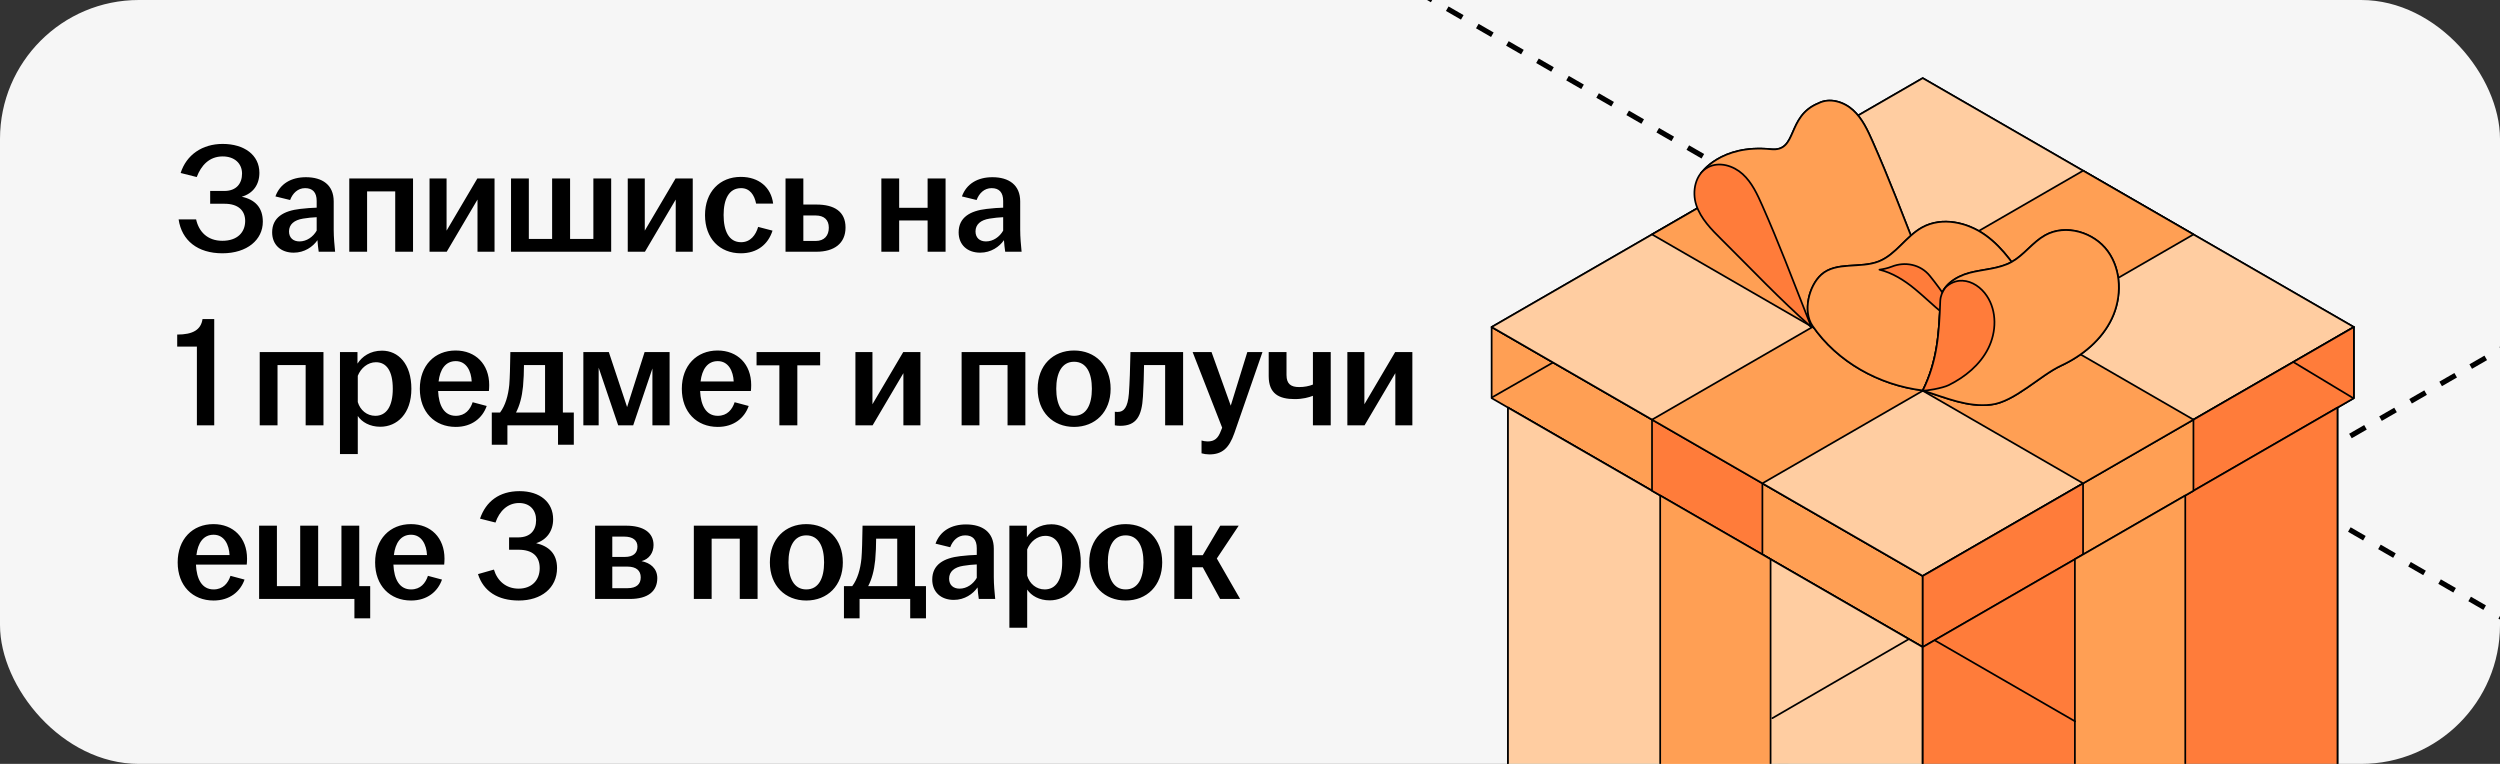 <?xml version="1.0" encoding="UTF-8"?> <svg xmlns="http://www.w3.org/2000/svg" width="288" height="88" viewBox="0 0 288 88" fill="none"><rect x="0" y="0" width="288" height="88" fill="#333333" stroke="none"/> <g clip-path="url(#clip0_5059_15311)"> <rect width="288" height="88" rx="16" fill="#F6F6F6"></rect> <path d="M-2449.29 -420.648L968.033 1552.34" stroke="black" stroke-width="0.6" stroke-linejoin="round" stroke-dasharray="2 2"></path> <path d="M-2390.51 -454.584L1026.81 1518.41" stroke="black" stroke-width="0.6" stroke-linejoin="round" stroke-dasharray="2 2"></path> <path d="M-2331.39 -488.716L1085.93 1484.28" stroke="black" stroke-width="0.6" stroke-linejoin="round" stroke-dasharray="2 2"></path> <path d="M-2272.61 -522.652L1144.71 1450.34" stroke="black" stroke-width="0.6" stroke-linejoin="round" stroke-dasharray="2 2"></path> <path d="M-2213.49 -556.785L1203.83 1416.21" stroke="black" stroke-width="0.6" stroke-linejoin="round" stroke-dasharray="2 2"></path> <path d="M-2154.71 -590.72L1262.61 1382.27" stroke="black" stroke-width="0.6" stroke-linejoin="round" stroke-dasharray="2 2"></path> <path d="M-2095.6 -624.853L1321.72 1348.14" stroke="black" stroke-width="0.6" stroke-linejoin="round" stroke-dasharray="2 2"></path> <path d="M-2036.81 -658.788L1380.51 1314.2" stroke="black" stroke-width="0.6" stroke-linejoin="round" stroke-dasharray="2 2"></path> <path d="M-1977.69 -692.921L1439.63 1280.07" stroke="black" stroke-width="0.6" stroke-linejoin="round" stroke-dasharray="2 2"></path> <path d="M-1918.91 -726.857L1498.41 1246.14" stroke="black" stroke-width="0.6" stroke-linejoin="round" stroke-dasharray="2 2"></path> <path d="M-1859.8 -760.99L1557.53 1212" stroke="black" stroke-width="0.6" stroke-linejoin="round" stroke-dasharray="2 2"></path> <path d="M-3097.55 -46.372L319.771 1926.62" stroke="black" stroke-width="0.6" stroke-linejoin="round" stroke-dasharray="2 2"></path> <path d="M-2979.65 -114.44L437.67 1858.55" stroke="black" stroke-width="0.6" stroke-linejoin="round" stroke-dasharray="2 2"></path> <path d="M-2920.88 -148.375L496.447 1824.62" stroke="black" stroke-width="0.6" stroke-linejoin="round" stroke-dasharray="2 2"></path> <path d="M-2861.75 -182.508L555.568 1790.48" stroke="black" stroke-width="0.6" stroke-linejoin="round" stroke-dasharray="2 2"></path> <path d="M-2802.98 -216.444L614.345 1756.55" stroke="black" stroke-width="0.6" stroke-linejoin="round" stroke-dasharray="2 2"></path> <path d="M-2743.86 -250.576L673.463 1722.42" stroke="black" stroke-width="0.6" stroke-linejoin="round" stroke-dasharray="2 2"></path> <path d="M-2685.07 -284.512L732.248 1688.48" stroke="black" stroke-width="0.6" stroke-linejoin="round" stroke-dasharray="2 2"></path> <path d="M-2625.95 -318.645L791.369 1654.35" stroke="black" stroke-width="0.6" stroke-linejoin="round" stroke-dasharray="2 2"></path> <path d="M-2567.18 -352.581L850.146 1620.41" stroke="black" stroke-width="0.6" stroke-linejoin="round" stroke-dasharray="2 2"></path> <path d="M-2508.06 -386.713L909.263 1586.28" stroke="black" stroke-width="0.6" stroke-linejoin="round" stroke-dasharray="2 2"></path> <path d="M-3274.22 55.632L143.099 2028.62" stroke="black" stroke-width="0.6" stroke-linejoin="round" stroke-dasharray="2 2"></path> <path d="M-3215.45 21.696L201.877 1994.69" stroke="black" stroke-width="0.6" stroke-linejoin="round" stroke-dasharray="2 2"></path> <path d="M-3156.33 -12.437L260.994 1960.56" stroke="black" stroke-width="0.6" stroke-linejoin="round" stroke-dasharray="2 2"></path> <path d="M-1801.02 -794.925L1616.31 1178.07" stroke="black" stroke-width="0.6" stroke-linejoin="round" stroke-dasharray="2 2"></path> <path d="M-1742.23 -828.86L1675.09 1144.13" stroke="black" stroke-width="0.6" stroke-linejoin="round" stroke-dasharray="2 2"></path> <path d="M-1506.44 -964.997L1910.88 1007.99" stroke="black" stroke-width="0.6" stroke-linejoin="round" stroke-dasharray="2 2"></path> <path d="M-1447.32 -999.13L1970 973.862" stroke="black" stroke-width="0.6" stroke-linejoin="round" stroke-dasharray="2 2"></path> <path d="M-1388.55 -1033.07L2028.78 939.927" stroke="black" stroke-width="0.6" stroke-linejoin="round" stroke-dasharray="2 2"></path> <path d="M-1329.42 -1067.2L2087.9 905.794" stroke="black" stroke-width="0.6" stroke-linejoin="round" stroke-dasharray="2 2"></path> <path d="M-1270.64 -1101.13L2146.68 871.858" stroke="black" stroke-width="0.6" stroke-linejoin="round" stroke-dasharray="2 2"></path> <path d="M-1211.52 -1135.27L2205.8 837.725" stroke="black" stroke-width="0.6" stroke-linejoin="round" stroke-dasharray="2 2"></path> <path d="M143.77 -1917.75L3561.09 55.237" stroke="black" stroke-width="0.6" stroke-linejoin="round" stroke-dasharray="2 2"></path> <path d="M202.551 -1951.69L3619.87 21.302" stroke="black" stroke-width="0.6" stroke-linejoin="round" stroke-dasharray="2 2"></path> <path d="M-1859.45 1552.35L1557.88 -420.646" stroke="black" stroke-width="0.6" stroke-linejoin="round" stroke-dasharray="2 2"></path> <path d="M-1977.32 1484.29L1440 -488.706" stroke="black" stroke-width="0.6" stroke-linejoin="round" stroke-dasharray="2 2"></path> <path d="M-2036.27 1450.25L1381.05 -522.738" stroke="black" stroke-width="0.6" stroke-linejoin="round" stroke-dasharray="2 2"></path> <path d="M-2095.21 1416.23L1322.11 -556.765" stroke="black" stroke-width="0.6" stroke-linejoin="round" stroke-dasharray="2 2"></path> <path d="M-2566.72 1144L850.6 -828.994" stroke="black" stroke-width="0.6" stroke-linejoin="round" stroke-dasharray="2 2"></path> <path d="M-2625.67 1109.97L791.651 -863.026" stroke="black" stroke-width="0.6" stroke-linejoin="round" stroke-dasharray="2 2"></path> <path d="M-2684.61 1075.94L732.709 -897.057" stroke="black" stroke-width="0.6" stroke-linejoin="round" stroke-dasharray="2 2"></path> <path d="M-2743.55 1041.91L673.772 -931.085" stroke="black" stroke-width="0.6" stroke-linejoin="round" stroke-dasharray="2 2"></path> <path d="M-2802.5 1007.88L614.822 -965.117" stroke="black" stroke-width="0.6" stroke-linejoin="round" stroke-dasharray="2 2"></path> <path d="M-2861.44 973.843L555.881 -999.149" stroke="black" stroke-width="0.6" stroke-linejoin="round" stroke-dasharray="2 2"></path> <path d="M-2920.38 939.816L496.943 -1033.18" stroke="black" stroke-width="0.6" stroke-linejoin="round" stroke-dasharray="2 2"></path> <path d="M-2979.32 905.785L438.002 -1067.21" stroke="black" stroke-width="0.6" stroke-linejoin="round" stroke-dasharray="2 2"></path> <path d="M-3038.27 871.752L379.053 -1101.24" stroke="black" stroke-width="0.6" stroke-linejoin="round" stroke-dasharray="2 2"></path> <path d="M-3097.21 837.726L320.115 -1135.27" stroke="black" stroke-width="0.6" stroke-linejoin="round" stroke-dasharray="2 2"></path> <path d="M-3156.13 803.709L261.193 -1169.28" stroke="black" stroke-width="0.6" stroke-linejoin="round" stroke-dasharray="2 2"></path> <path d="M-3215.07 769.682L202.256 -1203.31" stroke="black" stroke-width="0.6" stroke-linejoin="round" stroke-dasharray="2 2"></path> <path d="M-3274.01 735.65L143.315 -1237.34" stroke="black" stroke-width="0.6" stroke-linejoin="round" stroke-dasharray="2 2"></path> <path d="M-3332.95 701.618L84.369 -1271.37" stroke="black" stroke-width="0.6" stroke-linejoin="round" stroke-dasharray="2 2"></path> <path d="M-3391.89 667.591L25.428 -1305.4" stroke="black" stroke-width="0.6" stroke-linejoin="round" stroke-dasharray="2 2"></path> <path d="M-1211.26 1926.58L2206.06 -46.413" stroke="black" stroke-width="0.6" stroke-linejoin="round" stroke-dasharray="2 2"></path> <path d="M-1270.19 1892.55L2147.13 -80.442" stroke="black" stroke-width="0.6" stroke-linejoin="round" stroke-dasharray="2 2"></path> <path d="M-1329.14 1858.52L2088.19 -114.473" stroke="black" stroke-width="0.6" stroke-linejoin="round" stroke-dasharray="2 2"></path> <path d="M-1388.08 1824.49L2029.24 -148.505" stroke="black" stroke-width="0.6" stroke-linejoin="round" stroke-dasharray="2 2"></path> <path d="M-1447.02 1790.46L1970.3 -182.532" stroke="black" stroke-width="0.6" stroke-linejoin="round" stroke-dasharray="2 2"></path> <path d="M-1505.96 1756.43L1911.36 -216.564" stroke="black" stroke-width="0.6" stroke-linejoin="round" stroke-dasharray="2 2"></path> <path d="M-1564.91 1722.4L1852.41 -250.596" stroke="black" stroke-width="0.6" stroke-linejoin="round" stroke-dasharray="2 2"></path> <path d="M-1623.84 1688.37L1793.48 -284.624" stroke="black" stroke-width="0.6" stroke-linejoin="round" stroke-dasharray="2 2"></path> <path d="M-1682.79 1654.34L1734.53 -318.655" stroke="black" stroke-width="0.6" stroke-linejoin="round" stroke-dasharray="2 2"></path> <path d="M-1741.74 1620.3L1675.58 -352.688" stroke="black" stroke-width="0.6" stroke-linejoin="round" stroke-dasharray="2 2"></path> <path d="M-1800.67 1586.28L1616.65 -386.714" stroke="black" stroke-width="0.6" stroke-linejoin="round" stroke-dasharray="2 2"></path> <path d="M-1034.53 2028.61L2382.79 55.621" stroke="black" stroke-width="0.6" stroke-linejoin="round" stroke-dasharray="2 2"></path> <path d="M-1093.48 1994.58L2323.85 21.59" stroke="black" stroke-width="0.6" stroke-linejoin="round" stroke-dasharray="2 2"></path> <path d="M-1152.41 1960.55L2264.91 -12.438" stroke="black" stroke-width="0.6" stroke-linejoin="round" stroke-dasharray="2 2"></path> <path d="M25.616 29.18C22.79 29.18 20.936 27.722 20.576 25.274H22.592C22.898 26.66 23.87 27.74 25.616 27.74C27.362 27.74 28.244 26.75 28.244 25.454C28.244 24.266 27.452 23.474 25.886 23.474H24.212V21.998H25.85C27.236 21.998 27.884 21.134 27.884 20C27.884 18.83 27.02 18.02 25.652 18.02C24.104 18.02 23.168 19.064 22.664 20.396L20.81 19.928C21.476 17.84 23.294 16.58 25.652 16.58C28.118 16.58 29.882 17.84 29.882 19.91C29.882 21.26 29.162 22.286 27.848 22.664C29.378 22.988 30.278 23.906 30.278 25.544C30.278 27.614 28.478 29.18 25.616 29.18ZM33.835 29.108C32.341 29.108 31.351 28.19 31.351 26.768C31.351 25.04 32.683 24.284 34.573 24.068C35.275 23.978 35.959 23.942 36.481 23.924V23.15C36.481 22.16 36.013 21.674 35.149 21.674C34.303 21.674 33.709 22.268 33.421 23.042L31.729 22.628C32.251 21.17 33.547 20.414 35.239 20.414C37.129 20.414 38.443 21.296 38.443 23.204V26.462C38.443 27.362 38.533 28.262 38.605 29H36.715C36.661 28.604 36.589 28.082 36.571 27.668C36.049 28.424 35.077 29.108 33.835 29.108ZM33.295 26.66C33.295 27.398 33.781 27.812 34.501 27.812C35.329 27.812 36.067 27.29 36.481 26.57V25.022C35.977 25.04 35.473 25.094 34.915 25.184C33.889 25.346 33.295 25.85 33.295 26.66ZM40.237 29V20.558H47.581V29H45.529V22.052H42.289V29H40.237ZM49.483 29V20.558H51.445V26.57L54.991 20.558H56.971V29H55.009V22.988L51.463 29H49.483ZM58.87 29V20.558H60.922V27.524H63.604V20.558H65.674V27.524H68.356V20.558H70.408V29H58.87ZM72.317 29V20.558H74.279V26.57L77.825 20.558H79.805V29H77.843V22.988L74.297 29H72.317ZM85.34 29.18C82.91 29.18 81.218 27.47 81.218 24.788C81.218 22.106 82.91 20.378 85.34 20.378C87.428 20.378 88.832 21.584 89.066 23.456H87.104C86.906 22.466 86.384 21.674 85.376 21.674C83.954 21.674 83.36 22.97 83.36 24.77C83.36 26.588 83.954 27.902 85.376 27.902C86.456 27.902 87.068 27.074 87.338 26.138L88.994 26.57C88.49 28.154 87.23 29.18 85.34 29.18ZM90.493 29V20.558H92.545V23.564H94.057C96.091 23.564 97.405 24.356 97.405 26.21C97.405 28.046 96.091 29 94.057 29H90.493ZM92.545 27.758H93.967C94.975 27.758 95.479 27.128 95.479 26.228C95.479 25.328 94.939 24.824 93.967 24.824H92.545V27.758ZM101.532 29V20.558H103.584V23.942H106.86V20.558H108.93V29H106.86V25.4H103.584V29H101.532ZM112.919 29.108C111.425 29.108 110.435 28.19 110.435 26.768C110.435 25.04 111.767 24.284 113.657 24.068C114.359 23.978 115.043 23.942 115.565 23.924V23.15C115.565 22.16 115.097 21.674 114.233 21.674C113.387 21.674 112.793 22.268 112.505 23.042L110.813 22.628C111.335 21.17 112.631 20.414 114.323 20.414C116.213 20.414 117.527 21.296 117.527 23.204V26.462C117.527 27.362 117.617 28.262 117.689 29H115.799C115.745 28.604 115.673 28.082 115.655 27.668C115.133 28.424 114.161 29.108 112.919 29.108ZM112.379 26.66C112.379 27.398 112.865 27.812 113.585 27.812C114.413 27.812 115.151 27.29 115.565 26.57V25.022C115.061 25.04 114.557 25.094 113.999 25.184C112.973 25.346 112.379 25.85 112.379 26.66ZM22.682 49V39.928H20.414V38.542C22.232 38.542 23.15 37.984 23.33 36.76H24.68V49H22.682ZM29.919 49V40.558H37.263V49H35.211V42.052H31.971V49H29.919ZM39.165 52.312V40.558H41.181V41.89C41.703 41.08 42.639 40.396 44.007 40.396C45.879 40.396 47.391 41.908 47.391 44.788C47.391 47.668 45.735 49.162 43.809 49.162C42.603 49.162 41.685 48.622 41.217 47.92V52.312H39.165ZM41.217 46.318C41.487 47.236 42.261 47.902 43.233 47.902C44.511 47.902 45.249 46.822 45.249 44.788C45.249 42.736 44.529 41.728 43.305 41.728C42.369 41.728 41.559 42.412 41.217 43.294V46.318ZM52.505 49.18C50.075 49.18 48.364 47.47 48.364 44.788C48.364 42.106 50.075 40.378 52.486 40.378C54.773 40.378 56.356 41.944 56.356 44.356C56.356 44.644 56.339 44.86 56.321 45.04H50.471C50.542 46.732 51.172 47.902 52.505 47.902C53.602 47.902 54.178 47.164 54.449 46.336L56.069 46.768C55.583 48.154 54.358 49.18 52.505 49.18ZM50.525 43.942H54.34C54.286 42.772 53.746 41.602 52.505 41.602C51.316 41.602 50.687 42.556 50.525 43.942ZM56.653 51.232V47.524H57.606C58.218 46.714 58.542 45.58 58.669 44.338C58.74 43.438 58.758 42.43 58.794 40.558H64.843V47.524H66.103V51.232H64.284V49H58.453V51.232H56.653ZM59.443 47.524H62.791V42.052H60.361C60.361 42.862 60.325 43.672 60.252 44.518C60.127 45.76 59.856 46.732 59.443 47.524ZM67.202 49V40.558H70.136L72.242 46.894L74.258 40.558H77.138V49H75.158V42.448L72.944 49H71.216L68.966 42.358V49H67.202ZM82.686 49.18C80.256 49.18 78.546 47.47 78.546 44.788C78.546 42.106 80.256 40.378 82.668 40.378C84.954 40.378 86.538 41.944 86.538 44.356C86.538 44.644 86.52 44.86 86.502 45.04H80.652C80.724 46.732 81.354 47.902 82.686 47.902C83.784 47.902 84.36 47.164 84.63 46.336L86.25 46.768C85.764 48.154 84.54 49.18 82.686 49.18ZM80.706 43.942H84.522C84.468 42.772 83.928 41.602 82.686 41.602C81.498 41.602 80.868 42.556 80.706 43.942ZM89.783 49V42.088H87.155V40.558H94.481V42.088H91.853V49H89.783ZM98.544 49V40.558H100.506V46.57L104.052 40.558H106.032V49H104.07V42.988L100.524 49H98.544ZM110.778 49V40.558H118.122V49H116.07V42.052H112.83V49H110.778ZM123.732 49.18C121.302 49.18 119.538 47.47 119.538 44.788C119.538 42.088 121.302 40.378 123.732 40.378C126.162 40.378 127.944 42.088 127.944 44.788C127.944 47.47 126.162 49.18 123.732 49.18ZM121.68 44.788C121.68 46.588 122.31 47.902 123.732 47.902C125.172 47.902 125.784 46.588 125.784 44.788C125.784 42.988 125.172 41.674 123.732 41.674C122.31 41.674 121.68 42.988 121.68 44.788ZM129.058 49.054C128.842 49.054 128.644 49.036 128.428 49V47.434C128.536 47.452 128.644 47.452 128.788 47.452C129.454 47.452 129.922 46.948 130.048 45.346C130.138 44.086 130.192 42.448 130.228 40.558H136.294V49H134.224V42.052H131.794C131.776 43.222 131.74 44.554 131.668 45.67C131.542 47.956 130.894 49.054 129.058 49.054ZM139.317 52.348C139.011 52.348 138.651 52.294 138.417 52.222V50.746C138.597 50.8 138.867 50.854 139.119 50.854C139.911 50.854 140.325 50.494 140.649 49.63L140.793 49.27L137.391 40.558H139.569L141.783 46.732L143.691 40.558H145.437L142.197 49.9C141.585 51.646 140.775 52.348 139.317 52.348ZM151.248 45.598C150.78 45.778 150.078 45.976 149.16 45.976C147.342 45.976 146.154 45.364 146.154 43.33V40.558H148.206V43.204C148.206 44.23 148.71 44.59 149.664 44.59C150.258 44.59 150.798 44.482 151.248 44.302V40.558H153.3V49H151.248V45.598ZM155.216 49V40.558H157.178V46.57L160.724 40.558H162.704V49H160.742V42.988L157.196 49H155.216ZM24.608 69.18C22.178 69.18 20.468 67.47 20.468 64.788C20.468 62.106 22.178 60.378 24.59 60.378C26.876 60.378 28.46 61.944 28.46 64.356C28.46 64.644 28.442 64.86 28.424 65.04H22.574C22.646 66.732 23.276 67.902 24.608 67.902C25.706 67.902 26.282 67.164 26.552 66.336L28.172 66.768C27.686 68.154 26.462 69.18 24.608 69.18ZM22.628 63.942H26.444C26.39 62.772 25.85 61.602 24.608 61.602C23.42 61.602 22.79 62.556 22.628 63.942ZM40.828 71.232V69H29.849V60.558H31.901V67.524H34.583V60.558H36.653V67.524H39.334V60.558H41.386V67.524H42.647V71.232H40.828ZM47.354 69.18C44.924 69.18 43.214 67.47 43.214 64.788C43.214 62.106 44.924 60.378 47.336 60.378C49.622 60.378 51.206 61.944 51.206 64.356C51.206 64.644 51.188 64.86 51.17 65.04H45.32C45.392 66.732 46.022 67.902 47.354 67.902C48.452 67.902 49.028 67.164 49.298 66.336L50.918 66.768C50.432 68.154 49.208 69.18 47.354 69.18ZM45.374 63.942H49.19C49.136 62.772 48.596 61.602 47.354 61.602C46.166 61.602 45.536 62.556 45.374 63.942ZM59.762 69.18C57.35 69.18 55.694 68.118 55.064 66.138L56.9 65.616C57.296 66.93 58.304 67.812 59.744 67.812C61.238 67.812 62.174 66.858 62.174 65.454C62.174 64.086 61.346 63.33 59.744 63.33H58.646V61.908H59.69C61.094 61.908 61.76 61.098 61.76 59.91C61.76 58.776 61.058 57.948 59.798 57.948C58.466 57.948 57.53 58.884 57.08 60.198L55.298 59.748C55.982 57.75 57.53 56.58 59.852 56.58C62.21 56.58 63.722 57.858 63.722 59.82C63.722 61.152 63.002 62.178 61.76 62.574C63.2 62.916 64.172 63.762 64.172 65.436C64.172 67.74 62.354 69.18 59.762 69.18ZM68.556 69V60.558H72.12C74.1 60.558 75.288 61.332 75.288 62.79C75.288 63.672 74.784 64.41 73.902 64.644C74.928 64.842 75.72 65.49 75.72 66.606C75.72 68.082 74.676 69 72.57 69H68.556ZM70.536 67.758H72.3C73.326 67.758 73.812 67.29 73.812 66.516C73.812 65.742 73.308 65.274 72.282 65.274H70.536V67.758ZM70.536 64.158H71.994C72.93 64.158 73.434 63.726 73.434 62.97C73.434 62.25 72.912 61.818 71.922 61.818H70.536V64.158ZM79.929 69V60.558H87.273V69H85.221V62.052H81.981V69H79.929ZM92.883 69.18C90.453 69.18 88.689 67.47 88.689 64.788C88.689 62.088 90.453 60.378 92.883 60.378C95.313 60.378 97.095 62.088 97.095 64.788C97.095 67.47 95.313 69.18 92.883 69.18ZM90.831 64.788C90.831 66.588 91.461 67.902 92.883 67.902C94.323 67.902 94.935 66.588 94.935 64.788C94.935 62.988 94.323 61.674 92.883 61.674C91.461 61.674 90.831 62.988 90.831 64.788ZM97.223 71.232V67.524H98.177C98.789 66.714 99.113 65.58 99.239 64.338C99.311 63.438 99.329 62.43 99.365 60.558H105.413V67.524H106.673V71.232H104.855V69H99.023V71.232H97.223ZM100.013 67.524H103.361V62.052H100.931C100.931 62.862 100.895 63.672 100.823 64.518C100.697 65.76 100.427 66.732 100.013 67.524ZM109.878 69.108C108.384 69.108 107.394 68.19 107.394 66.768C107.394 65.04 108.726 64.284 110.616 64.068C111.318 63.978 112.002 63.942 112.524 63.924V63.15C112.524 62.16 112.056 61.674 111.192 61.674C110.346 61.674 109.752 62.268 109.464 63.042L107.772 62.628C108.294 61.17 109.59 60.414 111.282 60.414C113.172 60.414 114.486 61.296 114.486 63.204V66.462C114.486 67.362 114.576 68.262 114.648 69H112.758C112.704 68.604 112.632 68.082 112.614 67.668C112.092 68.424 111.12 69.108 109.878 69.108ZM109.338 66.66C109.338 67.398 109.824 67.812 110.544 67.812C111.372 67.812 112.11 67.29 112.524 66.57V65.022C112.02 65.04 111.516 65.094 110.958 65.184C109.932 65.346 109.338 65.85 109.338 66.66ZM116.28 72.312V60.558H118.296V61.89C118.818 61.08 119.754 60.396 121.122 60.396C122.994 60.396 124.506 61.908 124.506 64.788C124.506 67.668 122.85 69.162 120.924 69.162C119.718 69.162 118.8 68.622 118.332 67.92V72.312H116.28ZM118.332 66.318C118.602 67.236 119.376 67.902 120.348 67.902C121.626 67.902 122.364 66.822 122.364 64.788C122.364 62.736 121.644 61.728 120.42 61.728C119.484 61.728 118.674 62.412 118.332 63.294V66.318ZM129.674 69.18C127.244 69.18 125.48 67.47 125.48 64.788C125.48 62.088 127.244 60.378 129.674 60.378C132.104 60.378 133.886 62.088 133.886 64.788C133.886 67.47 132.104 69.18 129.674 69.18ZM127.622 64.788C127.622 66.588 128.252 67.902 129.674 67.902C131.114 67.902 131.726 66.588 131.726 64.788C131.726 62.988 131.114 61.674 129.674 61.674C128.252 61.674 127.622 62.988 127.622 64.788ZM135.282 69V60.558H137.334V63.96H138.558L140.574 60.558H142.698L140.178 64.338L142.86 69H140.556L138.558 65.346H137.334V69H135.282Z" fill="black"></path> <path d="M221.498 74.54L171.836 45.865V37.675L221.498 66.35V74.54Z" fill="#FF9F54" stroke="black" stroke-width="0.2" stroke-miterlimit="10" stroke-linecap="round" stroke-linejoin="round"></path> <path d="M221.498 66.35L171.836 37.675L221.498 9L271.159 37.675L221.498 66.35Z" fill="#4FC3F7" stroke="black" stroke-width="0.2" stroke-miterlimit="10" stroke-linecap="round" stroke-linejoin="round"></path> <path d="M221.498 66.35L171.836 37.675L221.498 9L271.159 37.675L221.498 66.35Z" fill="#FFCDA1" stroke="black" stroke-width="0.2" stroke-miterlimit="10" stroke-linecap="round" stroke-linejoin="round"></path> <path d="M221.504 66.35V74.54L271.165 45.865V37.675L221.504 66.35Z" fill="#039BE5" stroke="black" stroke-width="0.2" stroke-miterlimit="10" stroke-linecap="round" stroke-linejoin="round"></path> <path d="M221.485 128.134L173.719 100.55V46.957L221.485 74.54V128.134Z" fill="#4FC3F7" stroke="black" stroke-width="0.2" stroke-miterlimit="10" stroke-linecap="round" stroke-linejoin="round"></path> <path d="M221.485 128.134L173.719 100.55V46.957L221.485 74.54V128.134Z" fill="#FFCDA1" stroke="black" stroke-width="0.2" stroke-miterlimit="10" stroke-linecap="round" stroke-linejoin="round"></path> <path d="M221.504 74.54V128.134L269.278 100.55V46.957L221.504 74.54Z" fill="#0288D1" stroke="black" stroke-width="0.2" stroke-miterlimit="10" stroke-linecap="round" stroke-linejoin="round"></path> <path d="M271.165 37.675L221.504 66.35V74.54L271.165 45.865V37.675Z" fill="#FF7C3A" stroke="black" stroke-width="0.2" stroke-miterlimit="10" stroke-linecap="round" stroke-linejoin="round"></path> <path d="M269.278 100.55V46.957L221.504 74.54V128.134L269.278 100.55Z" fill="#FF7C3A" stroke="black" stroke-width="0.2" stroke-miterlimit="10" stroke-linecap="round" stroke-linejoin="round"></path> <path d="M190.312 56.535L203.028 63.879V55.68L190.312 48.344V56.535Z" fill="#FF7C3A" stroke="black" stroke-width="0.2" stroke-miterlimit="10" stroke-linecap="round" stroke-linejoin="round"></path> <path d="M191.254 110.67L203.97 118.014V64.421L191.254 57.085V110.67Z" fill="#FF9F54" stroke="black" stroke-width="0.2" stroke-miterlimit="10" stroke-linecap="round" stroke-linejoin="round"></path> <path d="M252.684 56.535L239.969 63.879V55.68L252.684 48.344V56.535Z" fill="#FF9F54" stroke="black" stroke-width="0.2" stroke-miterlimit="10" stroke-linecap="round" stroke-linejoin="round"></path> <path d="M251.743 110.67L239.027 118.014V64.421L251.743 57.085V110.67Z" fill="#FF9F54" stroke="black" stroke-width="0.2" stroke-miterlimit="10" stroke-linecap="round" stroke-linejoin="round"></path> <path d="M252.69 27.006L239.974 19.662L190.312 48.345L201.649 54.886L203.028 55.681L252.69 27.006Z" fill="#FF9F54" stroke="black" stroke-width="0.2" stroke-miterlimit="10" stroke-linecap="round" stroke-linejoin="round"></path> <path d="M190.312 27.006L203.028 19.662L252.69 48.345L241.353 54.886L239.974 55.681L190.312 27.006Z" fill="#FF9F54" stroke="black" stroke-width="0.2" stroke-miterlimit="10" stroke-linecap="round" stroke-linejoin="round"></path> <path d="M215.739 16.336C215.155 15.016 214.538 13.662 213.472 12.689C212.406 11.716 210.765 11.225 209.487 11.893C205.764 13.4 207.135 17.512 204.013 17.19C198.184 16.59 195.934 19.991 195.934 19.991L208.658 37.675L221.382 30.314C218.971 24.179 217.677 20.727 215.739 16.336Z" fill="#FFD54F" stroke="black" stroke-width="0.2" stroke-miterlimit="10" stroke-linecap="round" stroke-linejoin="round"></path> <path d="M215.739 16.336C215.155 15.016 214.538 13.662 213.472 12.689C212.406 11.716 210.765 11.225 209.487 11.893C205.764 13.4 207.135 17.512 204.013 17.19C198.184 16.59 195.934 19.991 195.934 19.991L208.658 37.675L221.382 30.314C218.971 24.179 217.677 20.727 215.739 16.336Z" fill="#FF9F54" stroke="black" stroke-width="0.2" stroke-miterlimit="10" stroke-linecap="round" stroke-linejoin="round"></path> <path d="M198.331 27.598C197.155 26.43 195.937 25.203 195.413 23.63C194.888 22.056 195.302 20.034 196.774 19.264C198.052 18.587 199.693 19.086 200.759 20.059C201.825 21.032 202.443 22.386 203.027 23.706C204.964 28.097 206.258 31.549 208.67 37.684C204.981 34.426 201.69 30.923 198.34 27.606L198.331 27.598Z" fill="#FF7C3A" stroke="black" stroke-width="0.2" stroke-miterlimit="10" stroke-linecap="round" stroke-linejoin="round"></path> <path d="M233.636 33.03C232.274 30.838 230.828 28.605 228.73 27.099C226.631 25.593 223.713 24.95 221.445 26.193C219.576 27.217 218.425 29.324 216.445 30.111C214.305 30.957 211.521 30.102 209.813 31.642C208.349 32.971 207.681 35.898 208.797 37.531C211.648 41.694 216.479 44.368 221.487 44.977C226.547 45.586 231.014 41.212 235.049 38.098C235.413 36.406 234.542 34.494 233.628 33.03H233.636Z" fill="#FFD54F" stroke="black" stroke-width="0.2" stroke-miterlimit="10" stroke-linecap="round" stroke-linejoin="round"></path> <path d="M233.636 33.03C232.274 30.838 230.828 28.605 228.73 27.099C226.631 25.593 223.713 24.95 221.445 26.193C219.576 27.217 218.425 29.324 216.445 30.111C214.305 30.957 211.521 30.102 209.813 31.642C208.349 32.971 207.681 35.898 208.797 37.531C211.648 41.694 216.479 44.368 221.487 44.977C226.547 45.586 231.014 41.212 235.049 38.098C235.413 36.406 234.542 34.494 233.628 33.03H233.636Z" fill="#FF9F54" stroke="black" stroke-width="0.2" stroke-miterlimit="10" stroke-linecap="round" stroke-linejoin="round"></path> <path d="M223.517 34.671C223.576 32.995 225.268 31.853 226.893 31.43C228.509 31.007 230.268 30.99 231.74 30.178C233.187 29.374 234.16 27.902 235.607 27.098C237.976 25.778 241.224 26.751 242.815 28.942C244.406 31.134 244.448 34.231 243.289 36.685C242.13 39.138 239.913 40.974 237.451 42.117C234.989 43.259 232.071 46.305 229.372 46.618C226.673 46.931 224.304 45.873 221.504 44.985C223.17 41.626 223.39 38.428 223.517 34.679V34.671Z" fill="#FFD54F" stroke="black" stroke-width="0.2" stroke-miterlimit="10" stroke-linecap="round" stroke-linejoin="round"></path> <path d="M223.517 34.671C223.576 32.995 225.268 31.853 226.893 31.43C228.509 31.007 230.268 30.99 231.74 30.178C233.187 29.374 234.16 27.902 235.607 27.098C237.976 25.778 241.224 26.751 242.815 28.942C244.406 31.134 244.448 34.231 243.289 36.685C242.13 39.138 239.913 40.974 237.451 42.117C234.989 43.259 232.071 46.305 229.372 46.618C226.673 46.931 224.304 45.873 221.504 44.985C223.17 41.626 223.39 38.428 223.517 34.679V34.671Z" fill="#FF9F54" stroke="black" stroke-width="0.2" stroke-miterlimit="10" stroke-linecap="round" stroke-linejoin="round"></path> <path d="M216.512 31.067C217.992 31.422 219.371 32.285 220.564 33.267C222.222 34.629 223.703 36.236 225.564 37.303C225.268 35.72 223.703 33.495 222.316 31.777C221.258 30.466 219.473 30.094 217.916 30.72C217.916 30.72 217.899 30.72 217.891 30.728C217.459 30.897 216.994 30.999 216.52 31.067H216.512Z" fill="#FF7C3A" stroke="black" stroke-width="0.2" stroke-miterlimit="10" stroke-linecap="round" stroke-linejoin="round"></path> <path d="M228.881 34.087C228.246 33.131 227.214 32.387 226.072 32.336C225.345 32.302 224.592 32.615 224.101 33.14C223.763 33.588 223.543 34.096 223.517 34.679C223.39 38.428 223.17 41.626 221.504 44.985C221.774 45.07 223.788 44.715 224.49 44.368C226.385 43.428 228.103 42.024 229.05 40.129C229.998 38.233 230.057 35.847 228.881 34.087Z" fill="#FF7C3A" stroke="black" stroke-width="0.2" stroke-miterlimit="10" stroke-linecap="round" stroke-linejoin="round"></path> <path d="M239.047 83.099L222.941 73.799" stroke="black" stroke-width="0.2" stroke-miterlimit="10" stroke-linecap="round" stroke-linejoin="round"></path> <path d="M204.176 82.734L219.866 73.642" stroke="black" stroke-width="0.2" stroke-miterlimit="10" stroke-linecap="round" stroke-linejoin="round"></path> <path d="M270.998 45.809L264.227 41.728" stroke="black" stroke-width="0.2" stroke-miterlimit="10" stroke-linecap="round" stroke-linejoin="round"></path> <path d="M171.863 45.789L178.86 41.787" stroke="black" stroke-width="0.2" stroke-miterlimit="10" stroke-linecap="round" stroke-linejoin="round"></path> </g> <defs> <clipPath id="clip0_5059_15311"> <rect width="288" height="88" rx="16" fill="white"></rect> </clipPath> </defs> </svg> 